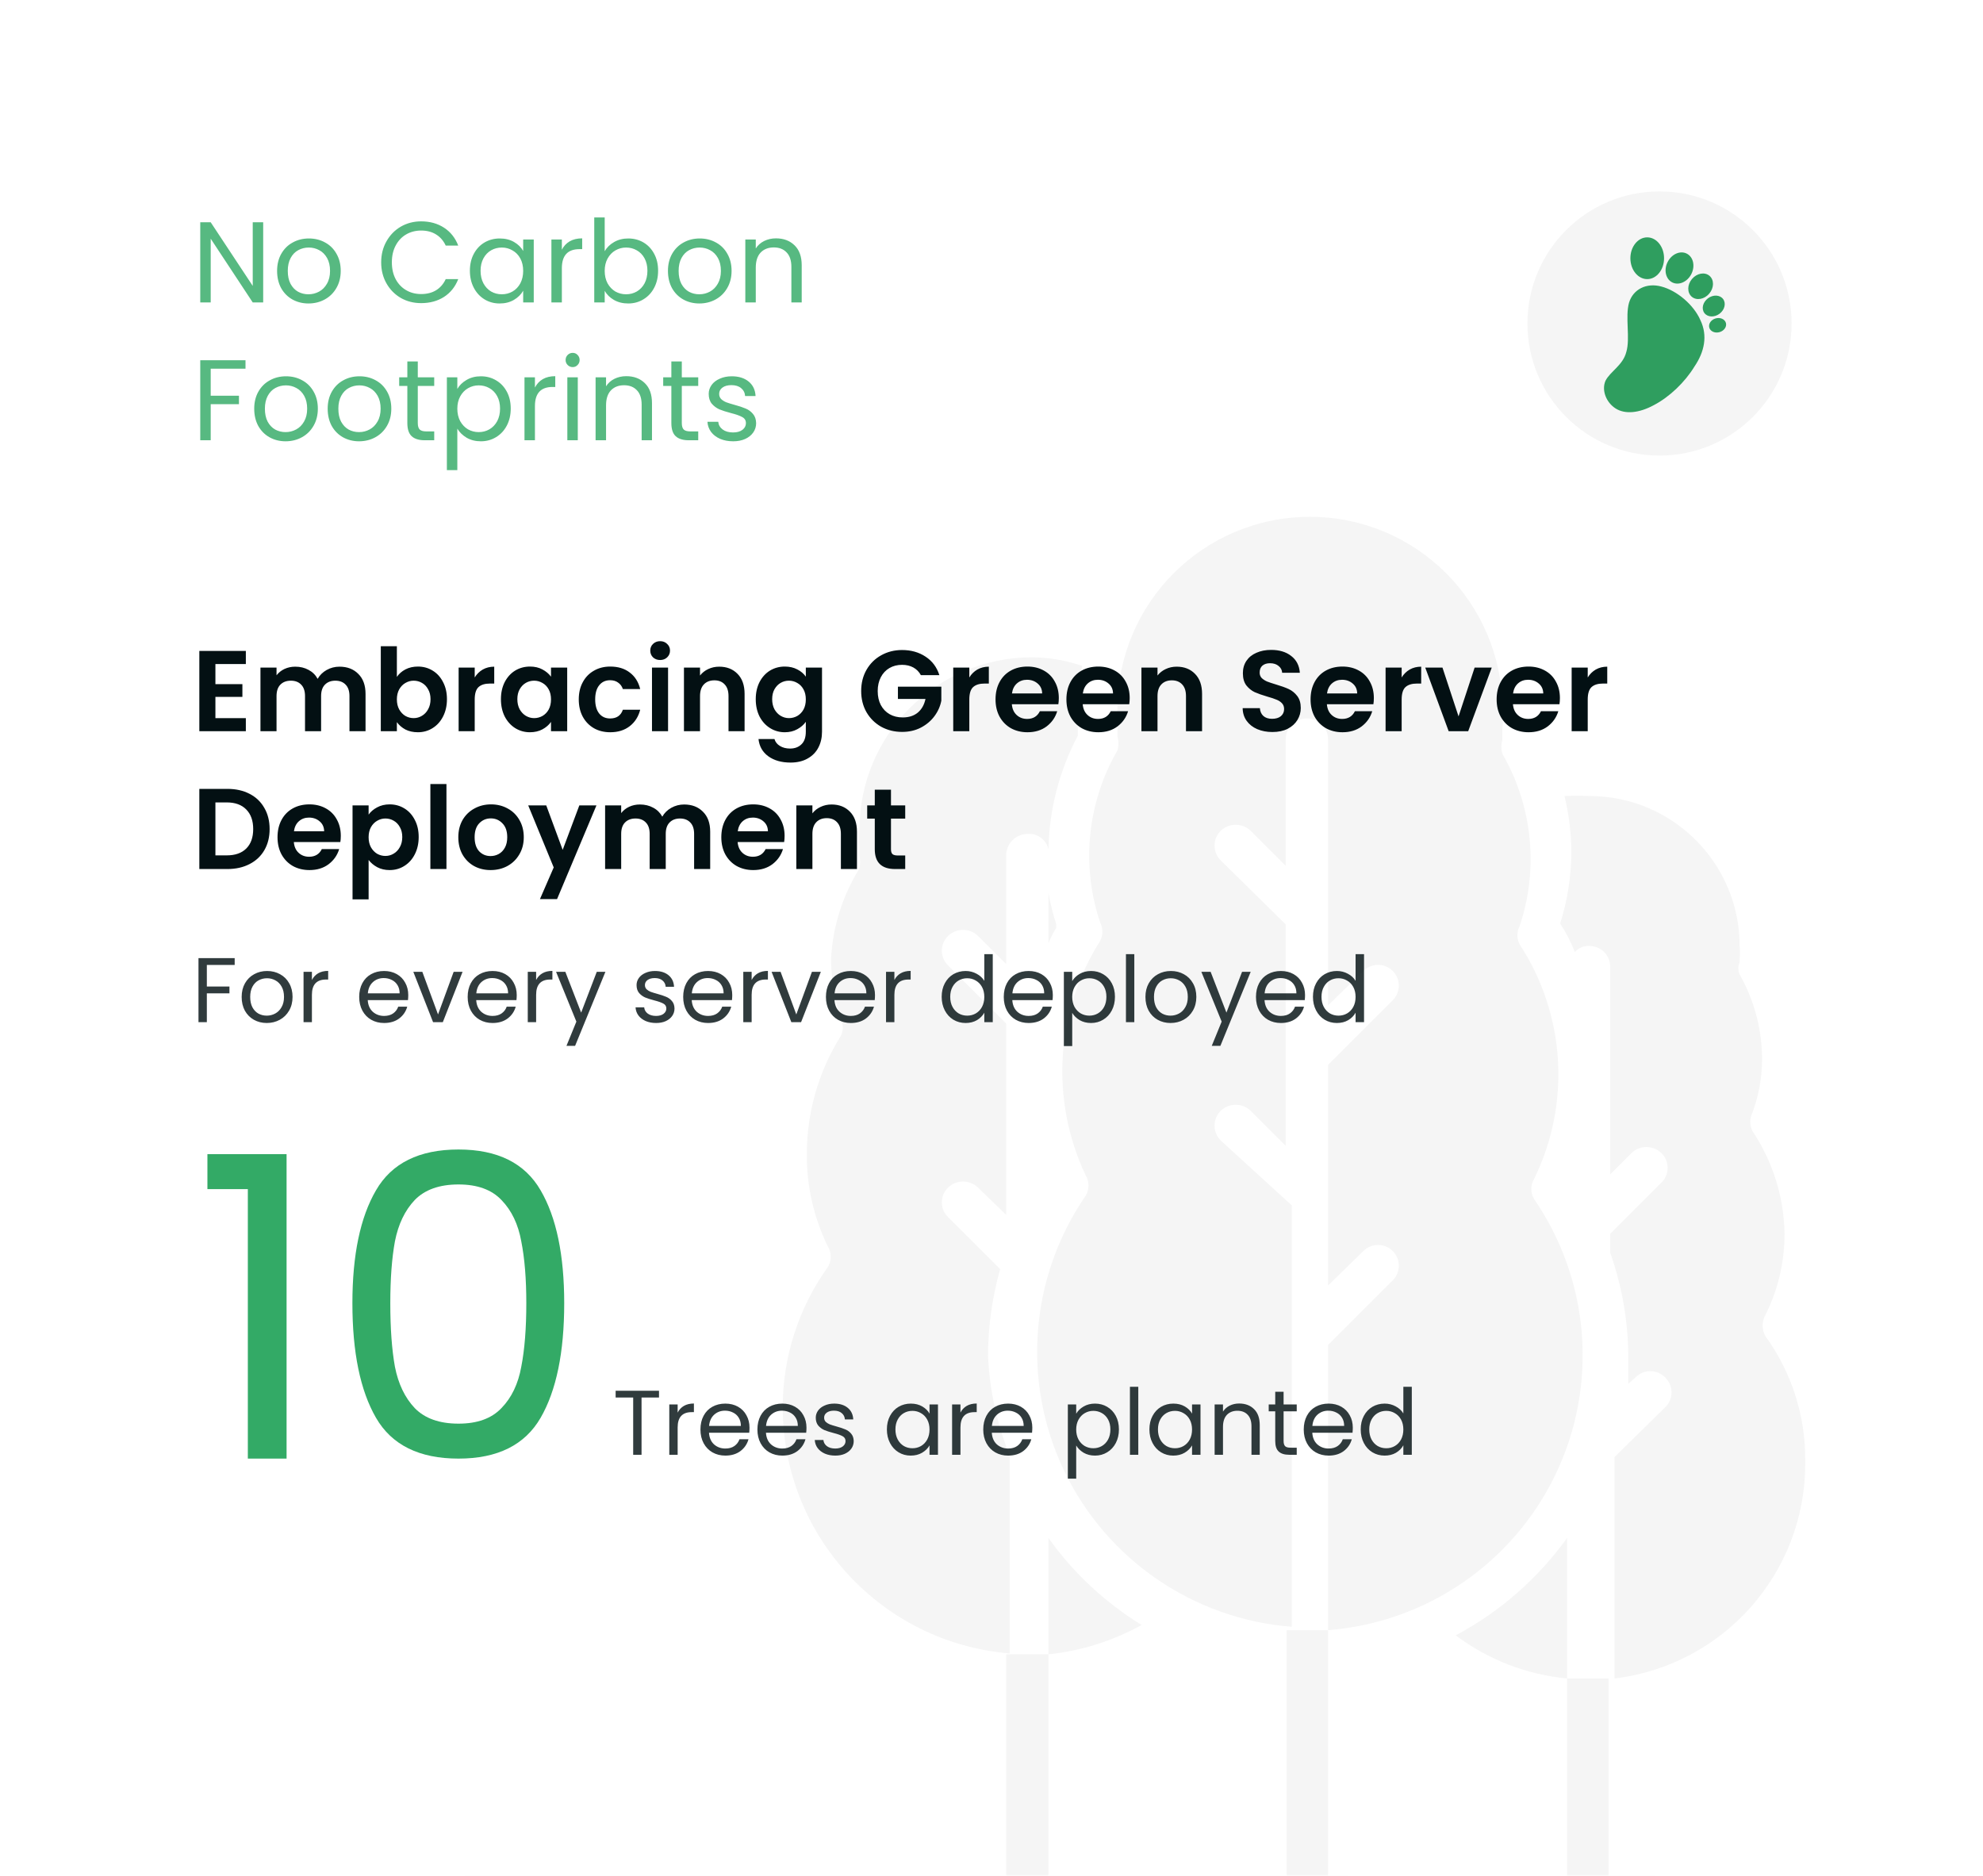 <svg width="518" height="490" viewBox="0 0 518 490" fill="none" xmlns="http://www.w3.org/2000/svg">
<rect width="518" height="490" fill="white"/>
<circle cx="433.5" cy="84.5" r="34.5" fill="#031013" fill-opacity="0.04"/>
<path fill-rule="evenodd" clip-rule="evenodd" d="M433.982 74.843C430.112 73.788 426.593 75.547 425.537 79.066C424.482 82.76 425.889 88.391 424.834 91.909C423.954 95.428 420.611 97.011 419.38 99.475C418.324 101.938 419.555 105.105 422.019 106.688C424.482 108.272 428.176 107.92 432.047 105.808C436.094 103.697 440.14 99.826 442.603 95.78C445.242 91.909 446.122 87.687 444.187 83.64C442.427 79.594 438.029 75.899 433.982 74.843Z" fill="#2F9E5F"/>
<path d="M430.287 72.908C432.716 72.908 434.686 70.466 434.686 67.454C434.686 64.442 432.716 62 430.287 62C427.858 62 425.889 64.442 425.889 67.454C425.889 70.466 427.858 72.908 430.287 72.908Z" fill="#2F9E5F"/>
<path d="M436.825 73.767C435.111 72.904 434.569 70.52 435.615 68.443C436.661 66.366 438.898 65.382 440.612 66.244C442.326 67.107 442.867 69.49 441.821 71.568C440.776 73.645 438.539 74.629 436.825 73.767Z" fill="#2F9E5F"/>
<path d="M441.934 77.519C440.685 76.468 440.705 74.389 441.978 72.875C443.252 71.362 445.296 70.986 446.545 72.037C447.794 73.088 447.774 75.167 446.501 76.68C445.227 78.194 443.183 78.569 441.934 77.519Z" fill="#2F9E5F"/>
<path d="M445.22 81.764C444.387 80.65 444.807 78.929 446.157 77.92C447.507 76.912 449.276 76.996 450.108 78.11C450.94 79.224 450.521 80.945 449.171 81.954C447.821 82.962 446.052 82.877 445.22 81.764Z" fill="#2F9E5F"/>
<path d="M446.499 85.582C446.218 84.592 446.962 83.514 448.161 83.174C449.361 82.834 450.56 83.36 450.841 84.349C451.122 85.339 450.377 86.416 449.178 86.757C447.979 87.097 446.779 86.571 446.499 85.582Z" fill="#2F9E5F"/>
<mask id="mask0_3685_123" style="mask-type:alpha" maskUnits="userSpaceOnUse" x="0" y="0" width="518" height="490">
<rect width="518" height="490" rx="30" fill="white"/>
</mask>
<g mask="url(#mask0_3685_123)">
<path d="M298.223 424.461C290.7 428.618 282.417 431.235 273.88 432.122V401.734C280.388 410.871 288.672 418.595 298.223 424.461ZM380.276 427.162C388.729 433.535 398.787 437.439 409.353 438.431V401.734C401.724 412.327 391.793 421.022 380.276 427.162ZM258.094 354.022C258.115 346.403 259.193 338.828 261.264 331.505L247.74 318C246.641 316.987 246.028 315.552 246.028 314.053C246.028 312.576 246.641 311.141 247.74 310.128C249.895 308.124 253.234 308.124 255.39 310.128L262.828 317.324V267.354L247.719 252.265H247.74C246.641 251.252 246.028 249.817 246.028 248.34C246.028 246.842 246.641 245.407 247.74 244.394C249.895 242.389 253.234 242.389 255.39 244.394L262.828 251.822V223.46C262.828 220.443 265.216 217.953 268.238 217.826C270.879 217.551 273.309 219.282 273.88 221.877C274.07 211.516 276.69 201.345 281.551 192.165V185.412C281.572 181.572 281.952 177.731 282.671 173.933C278.465 172.498 274.049 171.738 269.59 171.696C244.697 171.696 224.517 191.849 224.517 216.707C224.411 218.121 224.411 219.556 224.517 220.991V223.46C224.728 224.578 224.728 225.718 224.517 226.836C220.079 233.948 217.522 242.093 217.079 250.471C217.142 255.81 217.987 261.128 219.551 266.235C220.354 267.628 220.354 269.337 219.551 270.73C213.825 279.909 210.782 290.524 210.761 301.349C210.676 309.685 212.536 317.915 216.17 325.427C217.29 327.136 217.29 329.352 216.17 331.062C208.541 341.761 204.442 354.591 204.463 367.738C204.569 401.249 230.307 429.102 263.737 431.889V380.125C260.377 371.811 258.454 362.969 258.094 354.022ZM275.908 241.461C275.084 238.802 274.408 236.101 273.88 233.358V246.421C274.408 245.007 275.105 243.656 275.908 242.369V241.461ZM471.564 381.476C471.648 369.849 468.014 358.475 461.188 349.063C460.174 347.311 460.174 345.18 461.188 343.428C464.506 336.802 466.196 329.48 466.154 322.052C465.964 312.577 463.069 303.376 457.807 295.484C457.004 293.943 457.004 292.086 457.807 290.546C459.392 286.22 460.237 281.641 460.279 277.04C460.343 269.148 458.314 261.382 454.426 254.524C453.982 253.532 453.982 252.371 454.426 251.379V250.472C454.532 249.354 454.532 248.214 454.426 247.096C454.426 225.466 436.866 207.929 415.206 207.929C413.03 207.824 410.853 207.824 408.677 207.929C409.839 212.72 410.452 217.637 410.473 222.553C410.452 228.905 409.459 235.193 407.536 241.25C409.078 243.571 410.367 246.061 411.382 248.678C412.333 247.581 413.748 247.011 415.206 247.095C416.643 247.095 418.017 247.665 419.031 248.678C420.046 249.691 420.616 251.062 420.616 252.497V306.752L426.258 301.117C428.414 299.113 431.752 299.113 433.908 301.117C435.007 302.13 435.62 303.565 435.62 305.064C435.62 306.541 435.007 307.976 433.908 308.989L420.617 322.262V327.221C423.66 335.831 425.266 344.884 425.35 354.021V361.449L427.146 359.866C428.182 358.769 429.597 358.157 431.098 358.157C432.598 358.157 434.014 358.769 435.049 359.866C436.064 360.879 436.634 362.251 436.634 363.686C436.634 365.121 436.064 366.514 435.049 367.526L421.758 380.589V438.431H421.737C450.158 435.012 471.543 410.956 471.564 382.383L471.564 381.476ZM318.953 297.974C317.875 296.939 317.262 295.526 317.262 294.027C317.262 292.529 317.875 291.115 318.953 290.081C321.129 288.076 324.468 288.076 326.624 290.081L335.858 299.303L335.858 241.461L318.953 224.811C317.875 223.799 317.262 222.364 317.262 220.865C317.262 219.388 317.875 217.953 318.953 216.94C321.129 214.936 324.468 214.936 326.624 216.94L335.858 226.162V193.073C335.858 191.596 336.471 190.182 337.527 189.169C338.584 188.156 340.021 187.608 341.5 187.671C342.937 187.671 344.31 188.241 345.325 189.254C346.339 190.267 346.909 191.638 346.909 193.073V262.627L356.144 253.616C358.257 251.506 361.701 251.506 363.815 253.616C365.928 255.726 365.928 259.166 363.815 261.276L346.909 278.158V335.789L356.144 326.778C358.257 324.668 361.701 324.668 363.815 326.778C365.928 328.889 365.928 332.328 363.815 334.439L346.909 351.321V425.834V425.813C372.584 423.808 395.258 408.276 406.372 385.064C417.487 361.851 415.353 334.481 400.772 313.273C399.758 311.606 399.758 309.538 400.772 307.871C410.387 288.204 408.929 264.949 396.947 246.653C396.187 245.155 396.187 243.403 396.947 241.926C401.998 226.965 400.35 210.568 392.446 196.894C392.108 195.712 392.108 194.488 392.446 193.306V190.373C392.658 188.664 392.658 186.912 392.446 185.203C392.446 157.474 369.941 135 342.175 135C314.408 135 291.903 157.474 291.903 185.203C291.692 186.912 291.692 188.664 291.903 190.373V192.399C292.241 193.581 292.241 194.826 291.903 196.007C284 209.66 282.352 226.057 287.402 241.019C288.163 242.496 288.163 244.268 287.402 245.746C275.716 264.147 274.279 287.254 283.577 306.964C284.591 308.631 284.591 310.72 283.577 312.366C268.997 333.595 266.862 360.965 277.977 384.178C289.092 407.391 311.766 422.922 337.44 424.927V314.856L318.953 297.974ZM561.266 489.985L420.172 489.964V438.431L409.353 438.431L409.353 489.985L346.91 489.964L346.909 425.813L336.09 425.812V489.964H273.88V432.122L262.828 432.122V489.964H121.501C118.881 490.512 117 492.813 117 495.492C117 498.151 118.881 500.473 121.501 501H561.499C564.119 500.472 566 498.151 566 495.492C566 492.812 564.119 490.512 561.499 489.964L561.266 489.985Z" fill="#031013" fill-opacity="0.04"/>
</g>
<path d="M54.18 310.6L54.18 301.47L74.86 301.47L74.86 381L64.74 381L64.74 310.6L54.18 310.6ZM92.054 340.41C92.054 327.797 94.108 317.97 98.214 310.93C102.321 303.817 109.508 300.26 119.774 300.26C129.968 300.26 137.118 303.817 141.224 310.93C145.331 317.97 147.384 327.797 147.384 340.41C147.384 353.243 145.331 363.217 141.224 370.33C137.118 377.443 129.968 381 119.774 381C109.508 381 102.321 377.443 98.214 370.33C94.108 363.217 92.054 353.243 92.054 340.41ZM137.484 340.41C137.484 334.03 137.044 328.64 136.164 324.24C135.358 319.767 133.634 316.173 130.994 313.46C128.428 310.747 124.688 309.39 119.774 309.39C114.788 309.39 110.974 310.747 108.334 313.46C105.768 316.173 104.044 319.767 103.164 324.24C102.358 328.64 101.954 334.03 101.954 340.41C101.954 347.01 102.358 352.547 103.164 357.02C104.044 361.493 105.768 365.087 108.334 367.8C110.974 370.513 114.788 371.87 119.774 371.87C124.688 371.87 128.428 370.513 130.994 367.8C133.634 365.087 135.358 361.493 136.164 357.02C137.044 352.547 137.484 347.01 137.484 340.41Z" fill="#33AA66"/>
<path d="M61.304 250.272L61.304 252.048L54.032 252.048L54.032 257.688L59.936 257.688L59.936 259.464L54.032 259.464L54.032 267L51.848 267L51.848 250.272L61.304 250.272ZM69.678 267.216C68.446 267.216 67.326 266.936 66.318 266.376C65.326 265.816 64.542 265.024 63.966 264C63.406 262.96 63.126 261.76 63.126 260.4C63.126 259.056 63.414 257.872 63.99 256.848C64.582 255.808 65.382 255.016 66.39 254.472C67.398 253.912 68.526 253.632 69.774 253.632C71.022 253.632 72.15 253.912 73.158 254.472C74.166 255.016 74.958 255.8 75.534 256.824C76.126 257.848 76.422 259.04 76.422 260.4C76.422 261.76 76.118 262.96 75.51 264C74.918 265.024 74.11 265.816 73.086 266.376C72.062 266.936 70.926 267.216 69.678 267.216ZM69.678 265.296C70.462 265.296 71.198 265.112 71.886 264.744C72.574 264.376 73.126 263.824 73.542 263.088C73.974 262.352 74.19 261.456 74.19 260.4C74.19 259.344 73.982 258.448 73.566 257.712C73.15 256.976 72.606 256.432 71.934 256.08C71.262 255.712 70.534 255.528 69.75 255.528C68.95 255.528 68.214 255.712 67.542 256.08C66.886 256.432 66.358 256.976 65.958 257.712C65.558 258.448 65.358 259.344 65.358 260.4C65.358 261.472 65.55 262.376 65.934 263.112C66.334 263.848 66.862 264.4 67.518 264.768C68.174 265.12 68.894 265.296 69.678 265.296ZM81.477 255.984C81.861 255.232 82.405 254.648 83.109 254.232C83.829 253.816 84.701 253.608 85.725 253.608L85.725 255.864L85.149 255.864C82.701 255.864 81.477 257.192 81.477 259.848L81.477 267L79.293 267L79.293 253.848L81.477 253.848L81.477 255.984ZM106.645 259.92C106.645 260.336 106.621 260.776 106.573 261.24L96.061 261.24C96.141 262.536 96.581 263.552 97.381 264.288C98.197 265.008 99.181 265.368 100.333 265.368C101.277 265.368 102.061 265.152 102.685 264.72C103.325 264.272 103.773 263.68 104.029 262.944L106.381 262.944C106.029 264.208 105.325 265.24 104.269 266.04C103.213 266.824 101.901 267.216 100.333 267.216C99.085 267.216 97.965 266.936 96.973 266.376C95.997 265.816 95.229 265.024 94.669 264C94.109 262.96 93.829 261.76 93.829 260.4C93.829 259.04 94.101 257.848 94.645 256.824C95.189 255.8 95.949 255.016 96.925 254.472C97.917 253.912 99.053 253.632 100.333 253.632C101.581 253.632 102.685 253.904 103.645 254.448C104.605 254.992 105.341 255.744 105.853 256.704C106.381 257.648 106.645 258.72 106.645 259.92ZM104.389 259.464C104.389 258.632 104.205 257.92 103.837 257.328C103.469 256.72 102.965 256.264 102.325 255.96C101.701 255.64 101.005 255.48 100.237 255.48C99.133 255.48 98.189 255.832 97.405 256.536C96.637 257.24 96.197 258.216 96.085 259.464L104.389 259.464ZM114.424 264.984L118.504 253.848L120.832 253.848L115.672 267L113.128 267L107.968 253.848L110.32 253.848L114.424 264.984ZM134.981 259.92C134.981 260.336 134.957 260.776 134.909 261.24L124.397 261.24C124.477 262.536 124.917 263.552 125.717 264.288C126.533 265.008 127.517 265.368 128.669 265.368C129.613 265.368 130.397 265.152 131.021 264.72C131.661 264.272 132.109 263.68 132.365 262.944L134.717 262.944C134.365 264.208 133.661 265.24 132.605 266.04C131.549 266.824 130.237 267.216 128.669 267.216C127.421 267.216 126.301 266.936 125.309 266.376C124.333 265.816 123.565 265.024 123.005 264C122.445 262.96 122.165 261.76 122.165 260.4C122.165 259.04 122.437 257.848 122.981 256.824C123.525 255.8 124.285 255.016 125.261 254.472C126.253 253.912 127.389 253.632 128.669 253.632C129.917 253.632 131.021 253.904 131.981 254.448C132.941 254.992 133.677 255.744 134.189 256.704C134.717 257.648 134.981 258.72 134.981 259.92ZM132.725 259.464C132.725 258.632 132.541 257.92 132.173 257.328C131.805 256.72 131.301 256.264 130.661 255.96C130.037 255.64 129.341 255.48 128.573 255.48C127.469 255.48 126.525 255.832 125.741 256.536C124.973 257.24 124.533 258.216 124.421 259.464L132.725 259.464ZM140.048 255.984C140.432 255.232 140.976 254.648 141.68 254.232C142.4 253.816 143.272 253.608 144.296 253.608L144.296 255.864L143.72 255.864C141.272 255.864 140.048 257.192 140.048 259.848L140.048 267L137.864 267L137.864 253.848L140.048 253.848L140.048 255.984ZM158.145 253.848L150.225 273.192L147.969 273.192L150.561 266.856L145.257 253.848L147.681 253.848L151.809 264.504L155.889 253.848L158.145 253.848ZM171.395 267.216C170.387 267.216 169.483 267.048 168.683 266.712C167.883 266.36 167.251 265.88 166.787 265.272C166.323 264.648 166.067 263.936 166.019 263.136L168.275 263.136C168.339 263.792 168.643 264.328 169.187 264.744C169.747 265.16 170.475 265.368 171.371 265.368C172.203 265.368 172.859 265.184 173.339 264.816C173.819 264.448 174.059 263.984 174.059 263.424C174.059 262.848 173.803 262.424 173.291 262.152C172.779 261.864 171.987 261.584 170.915 261.312C169.939 261.056 169.139 260.8 168.515 260.544C167.907 260.272 167.379 259.88 166.931 259.368C166.499 258.84 166.283 258.152 166.283 257.304C166.283 256.632 166.483 256.016 166.883 255.456C167.283 254.896 167.851 254.456 168.587 254.136C169.323 253.8 170.163 253.632 171.107 253.632C172.563 253.632 173.739 254 174.635 254.736C175.531 255.472 176.011 256.48 176.075 257.76L173.891 257.76C173.843 257.072 173.563 256.52 173.051 256.104C172.555 255.688 171.883 255.48 171.035 255.48C170.251 255.48 169.627 255.648 169.163 255.984C168.699 256.32 168.467 256.76 168.467 257.304C168.467 257.736 168.603 258.096 168.875 258.384C169.163 258.656 169.515 258.88 169.931 259.056C170.363 259.216 170.955 259.4 171.707 259.608C172.651 259.864 173.419 260.12 174.011 260.376C174.603 260.616 175.107 260.984 175.523 261.48C175.955 261.976 176.179 262.624 176.195 263.424C176.195 264.144 175.995 264.792 175.595 265.368C175.195 265.944 174.627 266.4 173.891 266.736C173.171 267.056 172.339 267.216 171.395 267.216ZM191.278 259.92C191.278 260.336 191.254 260.776 191.206 261.24L180.694 261.24C180.774 262.536 181.214 263.552 182.014 264.288C182.83 265.008 183.814 265.368 184.966 265.368C185.91 265.368 186.694 265.152 187.318 264.72C187.958 264.272 188.406 263.68 188.662 262.944L191.014 262.944C190.662 264.208 189.958 265.24 188.902 266.04C187.846 266.824 186.534 267.216 184.966 267.216C183.718 267.216 182.598 266.936 181.606 266.376C180.63 265.816 179.862 265.024 179.302 264C178.742 262.96 178.462 261.76 178.462 260.4C178.462 259.04 178.734 257.848 179.278 256.824C179.822 255.8 180.582 255.016 181.558 254.472C182.55 253.912 183.686 253.632 184.966 253.632C186.214 253.632 187.318 253.904 188.278 254.448C189.238 254.992 189.974 255.744 190.486 256.704C191.014 257.648 191.278 258.72 191.278 259.92ZM189.022 259.464C189.022 258.632 188.838 257.92 188.47 257.328C188.102 256.72 187.598 256.264 186.958 255.96C186.334 255.64 185.638 255.48 184.87 255.48C183.766 255.48 182.822 255.832 182.038 256.536C181.27 257.24 180.83 258.216 180.718 259.464L189.022 259.464ZM196.345 255.984C196.729 255.232 197.273 254.648 197.977 254.232C198.697 253.816 199.569 253.608 200.593 253.608L200.593 255.864L200.017 255.864C197.569 255.864 196.345 257.192 196.345 259.848L196.345 267L194.161 267L194.161 253.848L196.345 253.848L196.345 255.984ZM208.01 264.984L212.09 253.848L214.418 253.848L209.258 267L206.714 267L201.554 253.848L203.906 253.848L208.01 264.984ZM228.567 259.92C228.567 260.336 228.543 260.776 228.495 261.24L217.983 261.24C218.063 262.536 218.503 263.552 219.303 264.288C220.119 265.008 221.103 265.368 222.255 265.368C223.199 265.368 223.983 265.152 224.607 264.72C225.247 264.272 225.695 263.68 225.951 262.944L228.303 262.944C227.951 264.208 227.247 265.24 226.191 266.04C225.135 266.824 223.823 267.216 222.255 267.216C221.007 267.216 219.887 266.936 218.895 266.376C217.919 265.816 217.151 265.024 216.591 264C216.031 262.96 215.751 261.76 215.751 260.4C215.751 259.04 216.023 257.848 216.567 256.824C217.111 255.8 217.871 255.016 218.847 254.472C219.839 253.912 220.975 253.632 222.255 253.632C223.503 253.632 224.607 253.904 225.567 254.448C226.527 254.992 227.263 255.744 227.775 256.704C228.303 257.648 228.567 258.72 228.567 259.92ZM226.311 259.464C226.311 258.632 226.127 257.92 225.759 257.328C225.391 256.72 224.887 256.264 224.247 255.96C223.623 255.64 222.927 255.48 222.159 255.48C221.055 255.48 220.111 255.832 219.327 256.536C218.559 257.24 218.119 258.216 218.007 259.464L226.311 259.464ZM233.634 255.984C234.018 255.232 234.562 254.648 235.266 254.232C235.986 253.816 236.858 253.608 237.882 253.608L237.882 255.864L237.306 255.864C234.858 255.864 233.634 257.192 233.634 259.848L233.634 267L231.45 267L231.45 253.848L233.634 253.848L233.634 255.984ZM245.985 260.376C245.985 259.032 246.257 257.856 246.801 256.848C247.345 255.824 248.089 255.032 249.033 254.472C249.993 253.912 251.065 253.632 252.249 253.632C253.273 253.632 254.225 253.872 255.105 254.352C255.985 254.816 256.657 255.432 257.121 256.2L257.121 249.24L259.329 249.24L259.329 267L257.121 267L257.121 264.528C256.689 265.312 256.049 265.96 255.201 266.472C254.353 266.968 253.361 267.216 252.225 267.216C251.057 267.216 249.993 266.928 249.033 266.352C248.089 265.776 247.345 264.968 246.801 263.928C246.257 262.888 245.985 261.704 245.985 260.376ZM257.121 260.4C257.121 259.408 256.921 258.544 256.521 257.808C256.121 257.072 255.577 256.512 254.889 256.128C254.217 255.728 253.473 255.528 252.657 255.528C251.841 255.528 251.097 255.72 250.425 256.104C249.753 256.488 249.217 257.048 248.817 257.784C248.417 258.52 248.217 259.384 248.217 260.376C248.217 261.384 248.417 262.264 248.817 263.016C249.217 263.752 249.753 264.32 250.425 264.72C251.097 265.104 251.841 265.296 252.657 265.296C253.473 265.296 254.217 265.104 254.889 264.72C255.577 264.32 256.121 263.752 256.521 263.016C256.921 262.264 257.121 261.392 257.121 260.4ZM275.02 259.92C275.02 260.336 274.996 260.776 274.948 261.24L264.436 261.24C264.516 262.536 264.956 263.552 265.756 264.288C266.572 265.008 267.556 265.368 268.708 265.368C269.652 265.368 270.436 265.152 271.06 264.72C271.7 264.272 272.148 263.68 272.404 262.944L274.756 262.944C274.404 264.208 273.7 265.24 272.644 266.04C271.588 266.824 270.276 267.216 268.708 267.216C267.46 267.216 266.34 266.936 265.348 266.376C264.372 265.816 263.604 265.024 263.044 264C262.484 262.96 262.204 261.76 262.204 260.4C262.204 259.04 262.476 257.848 263.02 256.824C263.564 255.8 264.324 255.016 265.3 254.472C266.292 253.912 267.428 253.632 268.708 253.632C269.956 253.632 271.06 253.904 272.02 254.448C272.98 254.992 273.716 255.744 274.228 256.704C274.756 257.648 275.02 258.72 275.02 259.92ZM272.764 259.464C272.764 258.632 272.58 257.92 272.212 257.328C271.844 256.72 271.34 256.264 270.7 255.96C270.076 255.64 269.38 255.48 268.612 255.48C267.508 255.48 266.564 255.832 265.78 256.536C265.012 257.24 264.572 258.216 264.46 259.464L272.764 259.464ZM280.087 256.272C280.519 255.52 281.159 254.896 282.007 254.4C282.871 253.888 283.871 253.632 285.007 253.632C286.175 253.632 287.231 253.912 288.175 254.472C289.135 255.032 289.887 255.824 290.431 256.848C290.975 257.856 291.247 259.032 291.247 260.376C291.247 261.704 290.975 262.888 290.431 263.928C289.887 264.968 289.135 265.776 288.175 266.352C287.231 266.928 286.175 267.216 285.007 267.216C283.887 267.216 282.895 266.968 282.031 266.472C281.183 265.96 280.535 265.328 280.087 264.576L280.087 273.24L277.903 273.24L277.903 253.848L280.087 253.848L280.087 256.272ZM289.015 260.376C289.015 259.384 288.815 258.52 288.415 257.784C288.015 257.048 287.471 256.488 286.783 256.104C286.111 255.72 285.367 255.528 284.551 255.528C283.751 255.528 283.007 255.728 282.319 256.128C281.647 256.512 281.103 257.08 280.687 257.832C280.287 258.568 280.087 259.424 280.087 260.4C280.087 261.392 280.287 262.264 280.687 263.016C281.103 263.752 281.647 264.32 282.319 264.72C283.007 265.104 283.751 265.296 284.551 265.296C285.367 265.296 286.111 265.104 286.783 264.72C287.471 264.32 288.015 263.752 288.415 263.016C288.815 262.264 289.015 261.384 289.015 260.376ZM296.305 249.24L296.305 267L294.121 267L294.121 249.24L296.305 249.24ZM305.764 267.216C304.532 267.216 303.412 266.936 302.404 266.376C301.412 265.816 300.628 265.024 300.052 264C299.492 262.96 299.212 261.76 299.212 260.4C299.212 259.056 299.5 257.872 300.076 256.848C300.668 255.808 301.468 255.016 302.476 254.472C303.484 253.912 304.612 253.632 305.86 253.632C307.108 253.632 308.236 253.912 309.244 254.472C310.252 255.016 311.044 255.8 311.62 256.824C312.212 257.848 312.508 259.04 312.508 260.4C312.508 261.76 312.204 262.96 311.596 264C311.004 265.024 310.196 265.816 309.172 266.376C308.148 266.936 307.012 267.216 305.764 267.216ZM305.764 265.296C306.548 265.296 307.284 265.112 307.972 264.744C308.66 264.376 309.212 263.824 309.628 263.088C310.06 262.352 310.276 261.456 310.276 260.4C310.276 259.344 310.068 258.448 309.652 257.712C309.236 256.976 308.692 256.432 308.02 256.08C307.348 255.712 306.62 255.528 305.836 255.528C305.036 255.528 304.3 255.712 303.628 256.08C302.972 256.432 302.444 256.976 302.044 257.712C301.644 258.448 301.444 259.344 301.444 260.4C301.444 261.472 301.636 262.376 302.02 263.112C302.42 263.848 302.948 264.4 303.604 264.768C304.26 265.12 304.98 265.296 305.764 265.296ZM326.707 253.848L318.787 273.192L316.531 273.192L319.123 266.856L313.819 253.848L316.243 253.848L320.371 264.504L324.451 253.848L326.707 253.848ZM340.903 259.92C340.903 260.336 340.879 260.776 340.831 261.24L330.319 261.24C330.399 262.536 330.839 263.552 331.639 264.288C332.455 265.008 333.439 265.368 334.591 265.368C335.535 265.368 336.319 265.152 336.943 264.72C337.583 264.272 338.031 263.68 338.287 262.944L340.639 262.944C340.287 264.208 339.583 265.24 338.527 266.04C337.471 266.824 336.159 267.216 334.591 267.216C333.343 267.216 332.223 266.936 331.231 266.376C330.255 265.816 329.487 265.024 328.927 264C328.367 262.96 328.087 261.76 328.087 260.4C328.087 259.04 328.359 257.848 328.903 256.824C329.447 255.8 330.207 255.016 331.183 254.472C332.175 253.912 333.311 253.632 334.591 253.632C335.839 253.632 336.943 253.904 337.903 254.448C338.863 254.992 339.599 255.744 340.111 256.704C340.639 257.648 340.903 258.72 340.903 259.92ZM338.647 259.464C338.647 258.632 338.463 257.92 338.095 257.328C337.727 256.72 337.223 256.264 336.583 255.96C335.959 255.64 335.263 255.48 334.495 255.48C333.391 255.48 332.447 255.832 331.663 256.536C330.895 257.24 330.455 258.216 330.343 259.464L338.647 259.464ZM342.97 260.376C342.97 259.032 343.242 257.856 343.786 256.848C344.33 255.824 345.074 255.032 346.018 254.472C346.978 253.912 348.05 253.632 349.234 253.632C350.258 253.632 351.21 253.872 352.09 254.352C352.97 254.816 353.642 255.432 354.106 256.2L354.106 249.24L356.314 249.24L356.314 267L354.106 267L354.106 264.528C353.674 265.312 353.034 265.96 352.186 266.472C351.338 266.968 350.346 267.216 349.21 267.216C348.042 267.216 346.978 266.928 346.018 266.352C345.074 265.776 344.33 264.968 343.786 263.928C343.242 262.888 342.97 261.704 342.97 260.376ZM354.106 260.4C354.106 259.408 353.906 258.544 353.506 257.808C353.106 257.072 352.562 256.512 351.874 256.128C351.202 255.728 350.458 255.528 349.642 255.528C348.826 255.528 348.082 255.72 347.41 256.104C346.738 256.488 346.202 257.048 345.802 257.784C345.402 258.52 345.202 259.384 345.202 260.376C345.202 261.384 345.402 262.264 345.802 263.016C346.202 263.752 346.738 264.32 347.41 264.72C348.082 265.104 348.826 265.296 349.642 265.296C350.458 265.296 351.202 265.104 351.874 264.72C352.562 264.32 353.106 263.752 353.506 263.016C353.906 262.264 354.106 261.392 354.106 260.4Z" fill="#031013" fill-opacity="0.82"/>
<path d="M172.144 363.272L172.144 365.048L167.584 365.048L167.584 380L165.4 380L165.4 365.048L160.816 365.048L160.816 363.272L172.144 363.272ZM177.016 368.984C177.4 368.232 177.944 367.648 178.648 367.232C179.368 366.816 180.24 366.608 181.264 366.608L181.264 368.864L180.688 368.864C178.24 368.864 177.016 370.192 177.016 372.848L177.016 380L174.832 380L174.832 366.848L177.016 366.848L177.016 368.984ZM195.786 372.92C195.786 373.336 195.762 373.776 195.714 374.24L185.202 374.24C185.282 375.536 185.722 376.552 186.522 377.288C187.338 378.008 188.322 378.368 189.474 378.368C190.418 378.368 191.202 378.152 191.826 377.72C192.466 377.272 192.914 376.68 193.17 375.944L195.522 375.944C195.17 377.208 194.466 378.24 193.41 379.04C192.354 379.824 191.042 380.216 189.474 380.216C188.226 380.216 187.106 379.936 186.114 379.376C185.138 378.816 184.37 378.024 183.81 377C183.25 375.96 182.97 374.76 182.97 373.4C182.97 372.04 183.242 370.848 183.786 369.824C184.33 368.8 185.09 368.016 186.066 367.472C187.058 366.912 188.194 366.632 189.474 366.632C190.722 366.632 191.826 366.904 192.786 367.448C193.746 367.992 194.482 368.744 194.994 369.704C195.522 370.648 195.786 371.72 195.786 372.92ZM193.53 372.464C193.53 371.632 193.346 370.92 192.978 370.328C192.61 369.72 192.106 369.264 191.466 368.96C190.842 368.64 190.146 368.48 189.378 368.48C188.274 368.48 187.33 368.832 186.546 369.536C185.778 370.24 185.338 371.216 185.226 372.464L193.53 372.464ZM210.668 372.92C210.668 373.336 210.644 373.776 210.596 374.24L200.084 374.24C200.164 375.536 200.604 376.552 201.404 377.288C202.22 378.008 203.204 378.368 204.356 378.368C205.3 378.368 206.084 378.152 206.708 377.72C207.348 377.272 207.796 376.68 208.052 375.944L210.404 375.944C210.052 377.208 209.348 378.24 208.292 379.04C207.236 379.824 205.924 380.216 204.356 380.216C203.108 380.216 201.988 379.936 200.996 379.376C200.02 378.816 199.252 378.024 198.692 377C198.132 375.96 197.852 374.76 197.852 373.4C197.852 372.04 198.124 370.848 198.668 369.824C199.212 368.8 199.972 368.016 200.948 367.472C201.94 366.912 203.076 366.632 204.356 366.632C205.604 366.632 206.708 366.904 207.668 367.448C208.628 367.992 209.364 368.744 209.876 369.704C210.404 370.648 210.668 371.72 210.668 372.92ZM208.412 372.464C208.412 371.632 208.228 370.92 207.86 370.328C207.492 369.72 206.988 369.264 206.348 368.96C205.724 368.64 205.028 368.48 204.26 368.48C203.156 368.48 202.212 368.832 201.428 369.536C200.66 370.24 200.22 371.216 200.108 372.464L208.412 372.464ZM218.207 380.216C217.199 380.216 216.295 380.048 215.495 379.712C214.695 379.36 214.063 378.88 213.599 378.272C213.135 377.648 212.879 376.936 212.831 376.136L215.087 376.136C215.151 376.792 215.455 377.328 215.999 377.744C216.559 378.16 217.287 378.368 218.183 378.368C219.015 378.368 219.671 378.184 220.151 377.816C220.631 377.448 220.871 376.984 220.871 376.424C220.871 375.848 220.615 375.424 220.103 375.152C219.591 374.864 218.799 374.584 217.727 374.312C216.751 374.056 215.951 373.8 215.327 373.544C214.719 373.272 214.191 372.88 213.743 372.368C213.311 371.84 213.095 371.152 213.095 370.304C213.095 369.632 213.295 369.016 213.695 368.456C214.095 367.896 214.663 367.456 215.399 367.136C216.135 366.8 216.975 366.632 217.919 366.632C219.375 366.632 220.551 367 221.447 367.736C222.343 368.472 222.823 369.48 222.887 370.76L220.703 370.76C220.655 370.072 220.375 369.52 219.863 369.104C219.367 368.688 218.695 368.48 217.847 368.48C217.063 368.48 216.439 368.648 215.975 368.984C215.511 369.32 215.279 369.76 215.279 370.304C215.279 370.736 215.415 371.096 215.687 371.384C215.975 371.656 216.327 371.88 216.743 372.056C217.175 372.216 217.767 372.4 218.519 372.608C219.463 372.864 220.231 373.12 220.823 373.376C221.415 373.616 221.919 373.984 222.335 374.48C222.767 374.976 222.991 375.624 223.007 376.424C223.007 377.144 222.807 377.792 222.407 378.368C222.007 378.944 221.439 379.4 220.703 379.736C219.983 380.056 219.151 380.216 218.207 380.216ZM231.673 373.376C231.673 372.032 231.945 370.856 232.489 369.848C233.033 368.824 233.777 368.032 234.721 367.472C235.681 366.912 236.745 366.632 237.913 366.632C239.065 366.632 240.065 366.88 240.913 367.376C241.761 367.872 242.393 368.496 242.809 369.248L242.809 366.848L245.017 366.848L245.017 380L242.809 380L242.809 377.552C242.377 378.32 241.729 378.96 240.865 379.472C240.017 379.968 239.025 380.216 237.889 380.216C236.721 380.216 235.665 379.928 234.721 379.352C233.777 378.776 233.033 377.968 232.489 376.928C231.945 375.888 231.673 374.704 231.673 373.376ZM242.809 373.4C242.809 372.408 242.609 371.544 242.209 370.808C241.809 370.072 241.265 369.512 240.577 369.128C239.905 368.728 239.161 368.528 238.345 368.528C237.529 368.528 236.785 368.72 236.113 369.104C235.441 369.488 234.905 370.048 234.505 370.784C234.105 371.52 233.905 372.384 233.905 373.376C233.905 374.384 234.105 375.264 234.505 376.016C234.905 376.752 235.441 377.32 236.113 377.72C236.785 378.104 237.529 378.296 238.345 378.296C239.161 378.296 239.905 378.104 240.577 377.72C241.265 377.32 241.809 376.752 242.209 376.016C242.609 375.264 242.809 374.392 242.809 373.4ZM250.891 368.984C251.275 368.232 251.819 367.648 252.523 367.232C253.243 366.816 254.115 366.608 255.139 366.608L255.139 368.864L254.563 368.864C252.115 368.864 250.891 370.192 250.891 372.848L250.891 380L248.707 380L248.707 366.848L250.891 366.848L250.891 368.984ZM269.661 372.92C269.661 373.336 269.637 373.776 269.589 374.24L259.077 374.24C259.157 375.536 259.597 376.552 260.397 377.288C261.213 378.008 262.197 378.368 263.349 378.368C264.293 378.368 265.077 378.152 265.701 377.72C266.341 377.272 266.789 376.68 267.045 375.944L269.397 375.944C269.045 377.208 268.341 378.24 267.285 379.04C266.229 379.824 264.917 380.216 263.349 380.216C262.101 380.216 260.981 379.936 259.989 379.376C259.013 378.816 258.245 378.024 257.685 377C257.125 375.96 256.845 374.76 256.845 373.4C256.845 372.04 257.117 370.848 257.661 369.824C258.205 368.8 258.965 368.016 259.941 367.472C260.933 366.912 262.069 366.632 263.349 366.632C264.597 366.632 265.701 366.904 266.661 367.448C267.621 367.992 268.357 368.744 268.869 369.704C269.397 370.648 269.661 371.72 269.661 372.92ZM267.405 372.464C267.405 371.632 267.221 370.92 266.853 370.328C266.485 369.72 265.981 369.264 265.341 368.96C264.717 368.64 264.021 368.48 263.253 368.48C262.149 368.48 261.205 368.832 260.421 369.536C259.653 370.24 259.213 371.216 259.101 372.464L267.405 372.464ZM281.126 369.272C281.558 368.52 282.198 367.896 283.046 367.4C283.91 366.888 284.91 366.632 286.046 366.632C287.214 366.632 288.27 366.912 289.214 367.472C290.174 368.032 290.926 368.824 291.47 369.848C292.014 370.856 292.286 372.032 292.286 373.376C292.286 374.704 292.014 375.888 291.47 376.928C290.926 377.968 290.174 378.776 289.214 379.352C288.27 379.928 287.214 380.216 286.046 380.216C284.926 380.216 283.934 379.968 283.07 379.472C282.222 378.96 281.574 378.328 281.126 377.576L281.126 386.24L278.942 386.24L278.942 366.848L281.126 366.848L281.126 369.272ZM290.054 373.376C290.054 372.384 289.854 371.52 289.454 370.784C289.054 370.048 288.51 369.488 287.822 369.104C287.15 368.72 286.406 368.528 285.59 368.528C284.79 368.528 284.046 368.728 283.358 369.128C282.686 369.512 282.142 370.08 281.726 370.832C281.326 371.568 281.126 372.424 281.126 373.4C281.126 374.392 281.326 375.264 281.726 376.016C282.142 376.752 282.686 377.32 283.358 377.72C284.046 378.104 284.79 378.296 285.59 378.296C286.406 378.296 287.15 378.104 287.822 377.72C288.51 377.32 289.054 376.752 289.454 376.016C289.854 375.264 290.054 374.384 290.054 373.376ZM297.345 362.24L297.345 380L295.161 380L295.161 362.24L297.345 362.24ZM300.251 373.376C300.251 372.032 300.523 370.856 301.067 369.848C301.611 368.824 302.355 368.032 303.299 367.472C304.259 366.912 305.323 366.632 306.491 366.632C307.643 366.632 308.643 366.88 309.491 367.376C310.339 367.872 310.971 368.496 311.387 369.248L311.387 366.848L313.595 366.848L313.595 380L311.387 380L311.387 377.552C310.955 378.32 310.307 378.96 309.443 379.472C308.595 379.968 307.603 380.216 306.467 380.216C305.299 380.216 304.243 379.928 303.299 379.352C302.355 378.776 301.611 377.968 301.067 376.928C300.523 375.888 300.251 374.704 300.251 373.376ZM311.387 373.4C311.387 372.408 311.187 371.544 310.787 370.808C310.387 370.072 309.843 369.512 309.155 369.128C308.483 368.728 307.739 368.528 306.923 368.528C306.107 368.528 305.363 368.72 304.691 369.104C304.019 369.488 303.483 370.048 303.083 370.784C302.683 371.52 302.483 372.384 302.483 373.376C302.483 374.384 302.683 375.264 303.083 376.016C303.483 376.752 304.019 377.32 304.691 377.72C305.363 378.104 306.107 378.296 306.923 378.296C307.739 378.296 308.483 378.104 309.155 377.72C309.843 377.32 310.387 376.752 310.787 376.016C311.187 375.264 311.387 374.392 311.387 373.4ZM323.694 366.608C325.294 366.608 326.59 367.096 327.582 368.072C328.574 369.032 329.07 370.424 329.07 372.248L329.07 380L326.91 380L326.91 372.56C326.91 371.248 326.582 370.248 325.926 369.56C325.27 368.856 324.374 368.504 323.238 368.504C322.086 368.504 321.166 368.864 320.478 369.584C319.806 370.304 319.47 371.352 319.47 372.728L319.47 380L317.286 380L317.286 366.848L319.47 366.848L319.47 368.72C319.902 368.048 320.486 367.528 321.222 367.16C321.974 366.792 322.798 366.608 323.694 366.608ZM335.301 368.648L335.301 376.4C335.301 377.04 335.437 377.496 335.709 377.768C335.981 378.024 336.453 378.152 337.125 378.152L338.733 378.152L338.733 380L336.765 380C335.549 380 334.637 379.72 334.029 379.16C333.421 378.6 333.117 377.68 333.117 376.4L333.117 368.648L331.413 368.648L331.413 366.848L333.117 366.848L333.117 363.536L335.301 363.536L335.301 366.848L338.733 366.848L338.733 368.648L335.301 368.648ZM353.379 372.92C353.379 373.336 353.355 373.776 353.307 374.24L342.795 374.24C342.875 375.536 343.315 376.552 344.115 377.288C344.931 378.008 345.915 378.368 347.067 378.368C348.011 378.368 348.795 378.152 349.419 377.72C350.059 377.272 350.507 376.68 350.763 375.944L353.115 375.944C352.763 377.208 352.059 378.24 351.003 379.04C349.947 379.824 348.635 380.216 347.067 380.216C345.819 380.216 344.699 379.936 343.707 379.376C342.731 378.816 341.963 378.024 341.403 377C340.843 375.96 340.563 374.76 340.563 373.4C340.563 372.04 340.835 370.848 341.379 369.824C341.923 368.8 342.683 368.016 343.659 367.472C344.651 366.912 345.787 366.632 347.067 366.632C348.315 366.632 349.419 366.904 350.379 367.448C351.339 367.992 352.075 368.744 352.587 369.704C353.115 370.648 353.379 371.72 353.379 372.92ZM351.123 372.464C351.123 371.632 350.939 370.92 350.571 370.328C350.203 369.72 349.699 369.264 349.059 368.96C348.435 368.64 347.739 368.48 346.971 368.48C345.867 368.48 344.923 368.832 344.139 369.536C343.371 370.24 342.931 371.216 342.819 372.464L351.123 372.464ZM355.446 373.376C355.446 372.032 355.718 370.856 356.262 369.848C356.806 368.824 357.55 368.032 358.494 367.472C359.454 366.912 360.526 366.632 361.71 366.632C362.734 366.632 363.686 366.872 364.566 367.352C365.446 367.816 366.118 368.432 366.582 369.2L366.582 362.24L368.79 362.24L368.79 380L366.582 380L366.582 377.528C366.15 378.312 365.51 378.96 364.662 379.472C363.814 379.968 362.822 380.216 361.686 380.216C360.518 380.216 359.454 379.928 358.494 379.352C357.55 378.776 356.806 377.968 356.262 376.928C355.718 375.888 355.446 374.704 355.446 373.376ZM366.582 373.4C366.582 372.408 366.382 371.544 365.982 370.808C365.582 370.072 365.038 369.512 364.35 369.128C363.678 368.728 362.934 368.528 362.118 368.528C361.302 368.528 360.558 368.72 359.886 369.104C359.214 369.488 358.678 370.048 358.278 370.784C357.878 371.52 357.678 372.384 357.678 373.376C357.678 374.384 357.878 375.264 358.278 376.016C358.678 376.752 359.214 377.32 359.886 377.72C360.558 378.104 361.302 378.296 362.118 378.296C362.934 378.296 363.678 378.104 364.35 377.72C365.038 377.32 365.582 376.752 365.982 376.016C366.382 375.264 366.582 374.392 366.582 373.4Z" fill="#031013" fill-opacity="0.82"/>
<path d="M56.27 173.45L56.27 178.7L63.32 178.7L63.32 182.03L56.27 182.03L56.27 187.58L64.22 187.58L64.22 191L52.07 191L52.07 170.03L64.22 170.03L64.22 173.45L56.27 173.45ZM88.677 174.14C90.717 174.14 92.357 174.77 93.597 176.03C94.857 177.27 95.487 179.01 95.487 181.25L95.487 191L91.287 191L91.287 181.82C91.287 180.52 90.957 179.53 90.297 178.85C89.637 178.15 88.737 177.8 87.597 177.8C86.457 177.8 85.547 178.15 84.867 178.85C84.207 179.53 83.877 180.52 83.877 181.82L83.877 191L79.677 191L79.677 181.82C79.677 180.52 79.347 179.53 78.687 178.85C78.027 178.15 77.127 177.8 75.987 177.8C74.827 177.8 73.907 178.15 73.227 178.85C72.567 179.53 72.237 180.52 72.237 181.82L72.237 191L68.037 191L68.037 174.38L72.237 174.38L72.237 176.39C72.777 175.69 73.467 175.14 74.307 174.74C75.167 174.34 76.107 174.14 77.127 174.14C78.427 174.14 79.587 174.42 80.607 174.98C81.627 175.52 82.417 176.3 82.977 177.32C83.517 176.36 84.297 175.59 85.317 175.01C86.357 174.43 87.477 174.14 88.677 174.14ZM103.672 176.81C104.212 176.01 104.952 175.36 105.892 174.86C106.852 174.36 107.942 174.11 109.162 174.11C110.582 174.11 111.862 174.46 113.002 175.16C114.162 175.86 115.072 176.86 115.732 178.16C116.412 179.44 116.752 180.93 116.752 182.63C116.752 184.33 116.412 185.84 115.732 187.16C115.072 188.46 114.162 189.47 113.002 190.19C111.862 190.91 110.582 191.27 109.162 191.27C107.922 191.27 106.832 191.03 105.892 190.55C104.972 190.05 104.232 189.41 103.672 188.63L103.672 191L99.472 191L99.472 168.8L103.672 168.8L103.672 176.81ZM112.462 182.63C112.462 181.63 112.252 180.77 111.832 180.05C111.432 179.31 110.892 178.75 110.212 178.37C109.552 177.99 108.832 177.8 108.052 177.8C107.292 177.8 106.572 178 105.892 178.4C105.232 178.78 104.692 179.34 104.272 180.08C103.872 180.82 103.672 181.69 103.672 182.69C103.672 183.69 103.872 184.56 104.272 185.3C104.692 186.04 105.232 186.61 105.892 187.01C106.572 187.39 107.292 187.58 108.052 187.58C108.832 187.58 109.552 187.38 110.212 186.98C110.892 186.58 111.432 186.01 111.832 185.27C112.252 184.53 112.462 183.65 112.462 182.63ZM124.004 176.96C124.544 176.08 125.244 175.39 126.104 174.89C126.984 174.39 127.984 174.14 129.104 174.14L129.104 178.55L127.994 178.55C126.674 178.55 125.674 178.86 124.994 179.48C124.334 180.1 124.004 181.18 124.004 182.72L124.004 191L119.804 191L119.804 174.38L124.004 174.38L124.004 176.96ZM130.853 182.63C130.853 180.95 131.183 179.46 131.843 178.16C132.523 176.86 133.433 175.86 134.573 175.16C135.733 174.46 137.023 174.11 138.443 174.11C139.683 174.11 140.763 174.36 141.683 174.86C142.623 175.36 143.373 175.99 143.933 176.75L143.933 174.38L148.163 174.38L148.163 191L143.933 191L143.933 188.57C143.393 189.35 142.643 190 141.683 190.52C140.743 191.02 139.653 191.27 138.413 191.27C137.013 191.27 135.733 190.91 134.573 190.19C133.433 189.47 132.523 188.46 131.843 187.16C131.183 185.84 130.853 184.33 130.853 182.63ZM143.933 182.69C143.933 181.67 143.733 180.8 143.333 180.08C142.933 179.34 142.393 178.78 141.713 178.4C141.033 178 140.303 177.8 139.523 177.8C138.743 177.8 138.023 177.99 137.363 178.37C136.703 178.75 136.163 179.31 135.743 180.05C135.343 180.77 135.143 181.63 135.143 182.63C135.143 183.63 135.343 184.51 135.743 185.27C136.163 186.01 136.703 186.58 137.363 186.98C138.043 187.38 138.763 187.58 139.523 187.58C140.303 187.58 141.033 187.39 141.713 187.01C142.393 186.61 142.933 186.05 143.333 185.33C143.733 184.59 143.933 183.71 143.933 182.69ZM151.185 182.69C151.185 180.97 151.535 179.47 152.235 178.19C152.935 176.89 153.905 175.89 155.145 175.19C156.385 174.47 157.805 174.11 159.405 174.11C161.465 174.11 163.165 174.63 164.505 175.67C165.865 176.69 166.775 178.13 167.235 179.99L162.705 179.99C162.465 179.27 162.055 178.71 161.475 178.31C160.915 177.89 160.215 177.68 159.375 177.68C158.175 177.68 157.225 178.12 156.525 179C155.825 179.86 155.475 181.09 155.475 182.69C155.475 184.27 155.825 185.5 156.525 186.38C157.225 187.24 158.175 187.67 159.375 187.67C161.075 187.67 162.185 186.91 162.705 185.39L167.235 185.39C166.775 187.19 165.865 188.62 164.505 189.68C163.145 190.74 161.445 191.27 159.405 191.27C157.805 191.27 156.385 190.92 155.145 190.22C153.905 189.5 152.935 188.5 152.235 187.22C151.535 185.92 151.185 184.41 151.185 182.69ZM172.442 172.4C171.702 172.4 171.082 172.17 170.582 171.71C170.102 171.23 169.862 170.64 169.862 169.94C169.862 169.24 170.102 168.66 170.582 168.2C171.082 167.72 171.702 167.48 172.442 167.48C173.182 167.48 173.792 167.72 174.272 168.2C174.772 168.66 175.022 169.24 175.022 169.94C175.022 170.64 174.772 171.23 174.272 171.71C173.792 172.17 173.182 172.4 172.442 172.4ZM174.512 174.38L174.512 191L170.312 191L170.312 174.38L174.512 174.38ZM187.872 174.14C189.852 174.14 191.452 174.77 192.672 176.03C193.892 177.27 194.502 179.01 194.502 181.25L194.502 191L190.302 191L190.302 181.82C190.302 180.5 189.972 179.49 189.312 178.79C188.652 178.07 187.752 177.71 186.612 177.71C185.452 177.71 184.532 178.07 183.852 178.79C183.192 179.49 182.862 180.5 182.862 181.82L182.862 191L178.662 191L178.662 174.38L182.862 174.38L182.862 176.45C183.422 175.73 184.132 175.17 184.992 174.77C185.872 174.35 186.832 174.14 187.872 174.14ZM205.006 174.11C206.246 174.11 207.336 174.36 208.276 174.86C209.216 175.34 209.956 175.97 210.496 176.75L210.496 174.38L214.726 174.38L214.726 191.12C214.726 192.66 214.416 194.03 213.796 195.23C213.176 196.45 212.246 197.41 211.006 198.11C209.766 198.83 208.266 199.19 206.506 199.19C204.146 199.19 202.206 198.64 200.686 197.54C199.186 196.44 198.336 194.94 198.136 193.04L202.306 193.04C202.526 193.8 202.996 194.4 203.716 194.84C204.456 195.3 205.346 195.53 206.386 195.53C207.606 195.53 208.596 195.16 209.356 194.42C210.116 193.7 210.496 192.6 210.496 191.12L210.496 188.54C209.956 189.32 209.206 189.97 208.246 190.49C207.306 191.01 206.226 191.27 205.006 191.27C203.606 191.27 202.326 190.91 201.166 190.19C200.006 189.47 199.086 188.46 198.406 187.16C197.746 185.84 197.416 184.33 197.416 182.63C197.416 180.95 197.746 179.46 198.406 178.16C199.086 176.86 199.996 175.86 201.136 175.16C202.296 174.46 203.586 174.11 205.006 174.11ZM210.496 182.69C210.496 181.67 210.296 180.8 209.896 180.08C209.496 179.34 208.956 178.78 208.276 178.4C207.596 178 206.866 177.8 206.086 177.8C205.306 177.8 204.586 177.99 203.926 178.37C203.266 178.75 202.726 179.31 202.306 180.05C201.906 180.77 201.706 181.63 201.706 182.63C201.706 183.63 201.906 184.51 202.306 185.27C202.726 186.01 203.266 186.58 203.926 186.98C204.606 187.38 205.326 187.58 206.086 187.58C206.866 187.58 207.596 187.39 208.276 187.01C208.956 186.61 209.496 186.05 209.896 185.33C210.296 184.59 210.496 183.71 210.496 182.69ZM240.556 176.36C240.076 175.48 239.416 174.81 238.576 174.35C237.736 173.89 236.756 173.66 235.636 173.66C234.396 173.66 233.296 173.94 232.336 174.5C231.376 175.06 230.626 175.86 230.086 176.9C229.546 177.94 229.276 179.14 229.276 180.5C229.276 181.9 229.546 183.12 230.086 184.16C230.646 185.2 231.416 186 232.396 186.56C233.376 187.12 234.516 187.4 235.816 187.4C237.416 187.4 238.726 186.98 239.746 186.14C240.766 185.28 241.436 184.09 241.756 182.57L234.556 182.57L234.556 179.36L245.896 179.36L245.896 183.02C245.616 184.48 245.016 185.83 244.096 187.07C243.176 188.31 241.986 189.31 240.526 190.07C239.086 190.81 237.466 191.18 235.666 191.18C233.646 191.18 231.816 190.73 230.176 189.83C228.556 188.91 227.276 187.64 226.336 186.02C225.416 184.4 224.956 182.56 224.956 180.5C224.956 178.44 225.416 176.6 226.336 174.98C227.276 173.34 228.556 172.07 230.176 171.17C231.816 170.25 233.636 169.79 235.636 169.79C237.996 169.79 240.046 170.37 241.786 171.53C243.526 172.67 244.726 174.28 245.386 176.36L240.556 176.36ZM253.204 176.96C253.744 176.08 254.444 175.39 255.304 174.89C256.184 174.39 257.184 174.14 258.304 174.14L258.304 178.55L257.194 178.55C255.874 178.55 254.874 178.86 254.194 179.48C253.534 180.1 253.204 181.18 253.204 182.72L253.204 191L249.004 191L249.004 174.38L253.204 174.38L253.204 176.96ZM276.583 182.33C276.583 182.93 276.543 183.47 276.463 183.95L264.313 183.95C264.413 185.15 264.833 186.09 265.573 186.77C266.313 187.45 267.223 187.79 268.303 187.79C269.863 187.79 270.973 187.12 271.633 185.78L276.163 185.78C275.683 187.38 274.763 188.7 273.403 189.74C272.043 190.76 270.373 191.27 268.393 191.27C266.793 191.27 265.353 190.92 264.073 190.22C262.813 189.5 261.823 188.49 261.103 187.19C260.403 185.89 260.053 184.39 260.053 182.69C260.053 180.97 260.403 179.46 261.103 178.16C261.803 176.86 262.783 175.86 264.043 175.16C265.303 174.46 266.753 174.11 268.393 174.11C269.973 174.11 271.383 174.45 272.623 175.13C273.883 175.81 274.853 176.78 275.533 178.04C276.233 179.28 276.583 180.71 276.583 182.33ZM272.233 181.13C272.213 180.05 271.823 179.19 271.063 178.55C270.303 177.89 269.373 177.56 268.273 177.56C267.233 177.56 266.353 177.88 265.633 178.52C264.933 179.14 264.503 180.01 264.343 181.13L272.233 181.13ZM295.098 182.33C295.098 182.93 295.058 183.47 294.978 183.95L282.828 183.95C282.928 185.15 283.348 186.09 284.088 186.77C284.828 187.45 285.738 187.79 286.818 187.79C288.378 187.79 289.488 187.12 290.148 185.78L294.678 185.78C294.198 187.38 293.278 188.7 291.918 189.74C290.558 190.76 288.888 191.27 286.908 191.27C285.308 191.27 283.868 190.92 282.588 190.22C281.328 189.5 280.338 188.49 279.618 187.19C278.918 185.89 278.568 184.39 278.568 182.69C278.568 180.97 278.918 179.46 279.618 178.16C280.318 176.86 281.298 175.86 282.558 175.16C283.818 174.46 285.268 174.11 286.908 174.11C288.488 174.11 289.898 174.45 291.138 175.13C292.398 175.81 293.368 176.78 294.048 178.04C294.748 179.28 295.098 180.71 295.098 182.33ZM290.748 181.13C290.728 180.05 290.338 179.19 289.578 178.55C288.818 177.89 287.888 177.56 286.788 177.56C285.748 177.56 284.868 177.88 284.148 178.52C283.448 179.14 283.018 180.01 282.858 181.13L290.748 181.13ZM307.374 174.14C309.354 174.14 310.954 174.77 312.174 176.03C313.394 177.27 314.004 179.01 314.004 181.25L314.004 191L309.804 191L309.804 181.82C309.804 180.5 309.474 179.49 308.814 178.79C308.154 178.07 307.254 177.71 306.114 177.71C304.954 177.71 304.034 178.07 303.354 178.79C302.694 179.49 302.364 180.5 302.364 181.82L302.364 191L298.164 191L298.164 174.38L302.364 174.38L302.364 176.45C302.924 175.73 303.634 175.17 304.494 174.77C305.374 174.35 306.334 174.14 307.374 174.14ZM332.376 191.21C330.916 191.21 329.596 190.96 328.416 190.46C327.256 189.96 326.336 189.24 325.656 188.3C324.976 187.36 324.626 186.25 324.606 184.97L329.106 184.97C329.166 185.83 329.466 186.51 330.006 187.01C330.566 187.51 331.326 187.76 332.286 187.76C333.266 187.76 334.036 187.53 334.596 187.07C335.156 186.59 335.436 185.97 335.436 185.21C335.436 184.59 335.246 184.08 334.866 183.68C334.486 183.28 334.006 182.97 333.426 182.75C332.866 182.51 332.086 182.25 331.086 181.97C329.726 181.57 328.616 181.18 327.756 180.8C326.916 180.4 326.186 179.81 325.566 179.03C324.966 178.23 324.666 177.17 324.666 175.85C324.666 174.61 324.976 173.53 325.596 172.61C326.216 171.69 327.086 170.99 328.206 170.51C329.326 170.01 330.606 169.76 332.046 169.76C334.206 169.76 335.956 170.29 337.296 171.35C338.656 172.39 339.406 173.85 339.546 175.73L334.926 175.73C334.886 175.01 334.576 174.42 333.996 173.96C333.436 173.48 332.686 173.24 331.746 173.24C330.926 173.24 330.266 173.45 329.766 173.87C329.286 174.29 329.046 174.9 329.046 175.7C329.046 176.26 329.226 176.73 329.586 177.11C329.966 177.47 330.426 177.77 330.966 178.01C331.526 178.23 332.306 178.49 333.306 178.79C334.666 179.19 335.776 179.59 336.636 179.99C337.496 180.39 338.236 180.99 338.856 181.79C339.476 182.59 339.786 183.64 339.786 184.94C339.786 186.06 339.496 187.1 338.916 188.06C338.336 189.02 337.486 189.79 336.366 190.37C335.246 190.93 333.916 191.21 332.376 191.21ZM358.877 182.33C358.877 182.93 358.837 183.47 358.757 183.95L346.607 183.95C346.707 185.15 347.127 186.09 347.867 186.77C348.607 187.45 349.517 187.79 350.597 187.79C352.157 187.79 353.267 187.12 353.927 185.78L358.457 185.78C357.977 187.38 357.057 188.7 355.697 189.74C354.337 190.76 352.667 191.27 350.687 191.27C349.087 191.27 347.647 190.92 346.367 190.22C345.107 189.5 344.117 188.49 343.397 187.19C342.697 185.89 342.347 184.39 342.347 182.69C342.347 180.97 342.697 179.46 343.397 178.16C344.097 176.86 345.077 175.86 346.337 175.16C347.597 174.46 349.047 174.11 350.687 174.11C352.267 174.11 353.677 174.45 354.917 175.13C356.177 175.81 357.147 176.78 357.827 178.04C358.527 179.28 358.877 180.71 358.877 182.33ZM354.527 181.13C354.507 180.05 354.117 179.19 353.357 178.55C352.597 177.89 351.667 177.56 350.567 177.56C349.527 177.56 348.647 177.88 347.927 178.52C347.227 179.14 346.797 180.01 346.637 181.13L354.527 181.13ZM366.143 176.96C366.683 176.08 367.383 175.39 368.243 174.89C369.123 174.39 370.123 174.14 371.243 174.14L371.243 178.55L370.133 178.55C368.813 178.55 367.813 178.86 367.133 179.48C366.473 180.1 366.143 181.18 366.143 182.72L366.143 191L361.943 191L361.943 174.38L366.143 174.38L366.143 176.96ZM381.002 187.13L385.202 174.38L389.672 174.38L383.522 191L378.422 191L372.302 174.38L376.802 174.38L381.002 187.13ZM407.481 182.33C407.481 182.93 407.441 183.47 407.361 183.95L395.211 183.95C395.311 185.15 395.731 186.09 396.471 186.77C397.211 187.45 398.121 187.79 399.201 187.79C400.761 187.79 401.871 187.12 402.531 185.78L407.061 185.78C406.581 187.38 405.661 188.7 404.301 189.74C402.941 190.76 401.271 191.27 399.291 191.27C397.691 191.27 396.251 190.92 394.971 190.22C393.711 189.5 392.721 188.49 392.001 187.19C391.301 185.89 390.951 184.39 390.951 182.69C390.951 180.97 391.301 179.46 392.001 178.16C392.701 176.86 393.681 175.86 394.941 175.16C396.201 174.46 397.651 174.11 399.291 174.11C400.871 174.11 402.281 174.45 403.521 175.13C404.781 175.81 405.751 176.78 406.431 178.04C407.131 179.28 407.481 180.71 407.481 182.33ZM403.131 181.13C403.111 180.05 402.721 179.19 401.961 178.55C401.201 177.89 400.271 177.56 399.171 177.56C398.131 177.56 397.251 177.88 396.531 178.52C395.831 179.14 395.401 180.01 395.241 181.13L403.131 181.13ZM414.747 176.96C415.287 176.08 415.987 175.39 416.847 174.89C417.727 174.39 418.727 174.14 419.847 174.14L419.847 178.55L418.737 178.55C417.417 178.55 416.417 178.86 415.737 179.48C415.077 180.1 414.747 181.18 414.747 182.72L414.747 191L410.547 191L410.547 174.38L414.747 174.38L414.747 176.96ZM59.39 206.06C61.59 206.06 63.52 206.49 65.18 207.35C66.86 208.21 68.15 209.44 69.05 211.04C69.97 212.62 70.43 214.46 70.43 216.56C70.43 218.66 69.97 220.5 69.05 222.08C68.15 223.64 66.86 224.85 65.18 225.71C63.52 226.57 61.59 227 59.39 227L52.07 227L52.07 206.06L59.39 206.06ZM59.24 223.43C61.44 223.43 63.14 222.83 64.34 221.63C65.54 220.43 66.14 218.74 66.14 216.56C66.14 214.38 65.54 212.68 64.34 211.46C63.14 210.22 61.44 209.6 59.24 209.6L56.27 209.6L56.27 223.43L59.24 223.43ZM89.024 218.33C89.024 218.93 88.984 219.47 88.904 219.95L76.754 219.95C76.854 221.15 77.274 222.09 78.014 222.77C78.754 223.45 79.664 223.79 80.744 223.79C82.304 223.79 83.414 223.12 84.074 221.78L88.604 221.78C88.124 223.38 87.204 224.7 85.844 225.74C84.484 226.76 82.814 227.27 80.834 227.27C79.234 227.27 77.794 226.92 76.514 226.22C75.254 225.5 74.264 224.49 73.544 223.19C72.844 221.89 72.494 220.39 72.494 218.69C72.494 216.97 72.844 215.46 73.544 214.16C74.244 212.86 75.224 211.86 76.484 211.16C77.744 210.46 79.194 210.11 80.834 210.11C82.414 210.11 83.824 210.45 85.064 211.13C86.324 211.81 87.294 212.78 87.974 214.04C88.674 215.28 89.024 216.71 89.024 218.33ZM84.674 217.13C84.654 216.05 84.264 215.19 83.504 214.55C82.744 213.89 81.814 213.56 80.714 213.56C79.674 213.56 78.794 213.88 78.074 214.52C77.374 215.14 76.944 216.01 76.784 217.13L84.674 217.13ZM96.29 212.78C96.829 212.02 97.57 211.39 98.51 210.89C99.469 210.37 100.56 210.11 101.78 210.11C103.2 210.11 104.48 210.46 105.62 211.16C106.78 211.86 107.69 212.86 108.35 214.16C109.03 215.44 109.37 216.93 109.37 218.63C109.37 220.33 109.03 221.84 108.35 223.16C107.69 224.46 106.78 225.47 105.62 226.19C104.48 226.91 103.2 227.27 101.78 227.27C100.56 227.27 99.48 227.02 98.54 226.52C97.62 226.02 96.87 225.39 96.29 224.63L96.29 234.92L92.09 234.92L92.09 210.38L96.29 210.38L96.29 212.78ZM105.08 218.63C105.08 217.63 104.87 216.77 104.45 216.05C104.05 215.31 103.51 214.75 102.83 214.37C102.17 213.99 101.45 213.8 100.67 213.8C99.909 213.8 99.189 214 98.51 214.4C97.85 214.78 97.309 215.34 96.889 216.08C96.49 216.82 96.29 217.69 96.29 218.69C96.29 219.69 96.49 220.56 96.889 221.3C97.309 222.04 97.85 222.61 98.51 223.01C99.189 223.39 99.909 223.58 100.67 223.58C101.45 223.58 102.17 223.38 102.83 222.98C103.51 222.58 104.05 222.01 104.45 221.27C104.87 220.53 105.08 219.65 105.08 218.63ZM116.622 204.8L116.622 227L112.422 227L112.422 204.8L116.622 204.8ZM128.151 227.27C126.551 227.27 125.111 226.92 123.831 226.22C122.551 225.5 121.541 224.49 120.801 223.19C120.081 221.89 119.721 220.39 119.721 218.69C119.721 216.99 120.091 215.49 120.831 214.19C121.591 212.89 122.621 211.89 123.921 211.19C125.221 210.47 126.671 210.11 128.271 210.11C129.871 210.11 131.321 210.47 132.621 211.19C133.921 211.89 134.941 212.89 135.681 214.19C136.441 215.49 136.821 216.99 136.821 218.69C136.821 220.39 136.431 221.89 135.651 223.19C134.891 224.49 133.851 225.5 132.531 226.22C131.231 226.92 129.771 227.27 128.151 227.27ZM128.151 223.61C128.911 223.61 129.621 223.43 130.281 223.07C130.961 222.69 131.501 222.13 131.901 221.39C132.301 220.65 132.501 219.75 132.501 218.69C132.501 217.11 132.081 215.9 131.241 215.06C130.421 214.2 129.411 213.77 128.211 213.77C127.011 213.77 126.001 214.2 125.181 215.06C124.381 215.9 123.981 217.11 123.981 218.69C123.981 220.27 124.371 221.49 125.151 222.35C125.951 223.19 126.951 223.61 128.151 223.61ZM155.802 210.38L145.512 234.86L141.042 234.86L144.642 226.58L137.982 210.38L142.692 210.38L146.982 221.99L151.332 210.38L155.802 210.38ZM178.706 210.14C180.746 210.14 182.386 210.77 183.626 212.03C184.886 213.27 185.516 215.01 185.516 217.25L185.516 227L181.316 227L181.316 217.82C181.316 216.52 180.986 215.53 180.326 214.85C179.666 214.15 178.766 213.8 177.626 213.8C176.486 213.8 175.576 214.15 174.896 214.85C174.236 215.53 173.906 216.52 173.906 217.82L173.906 227L169.706 227L169.706 217.82C169.706 216.52 169.376 215.53 168.716 214.85C168.056 214.15 167.156 213.8 166.016 213.8C164.856 213.8 163.936 214.15 163.256 214.85C162.596 215.53 162.266 216.52 162.266 217.82L162.266 227L158.066 227L158.066 210.38L162.266 210.38L162.266 212.39C162.806 211.69 163.496 211.14 164.336 210.74C165.196 210.34 166.136 210.14 167.156 210.14C168.456 210.14 169.616 210.42 170.636 210.98C171.656 211.52 172.446 212.3 173.006 213.32C173.546 212.36 174.326 211.59 175.346 211.01C176.386 210.43 177.506 210.14 178.706 210.14ZM204.952 218.33C204.952 218.93 204.912 219.47 204.832 219.95L192.682 219.95C192.782 221.15 193.202 222.09 193.942 222.77C194.682 223.45 195.592 223.79 196.672 223.79C198.232 223.79 199.342 223.12 200.002 221.78L204.532 221.78C204.052 223.38 203.132 224.7 201.772 225.74C200.412 226.76 198.742 227.27 196.762 227.27C195.162 227.27 193.722 226.92 192.442 226.22C191.182 225.5 190.192 224.49 189.472 223.19C188.772 221.89 188.422 220.39 188.422 218.69C188.422 216.97 188.772 215.46 189.472 214.16C190.172 212.86 191.152 211.86 192.412 211.16C193.672 210.46 195.122 210.11 196.762 210.11C198.342 210.11 199.752 210.45 200.992 211.13C202.252 211.81 203.222 212.78 203.902 214.04C204.602 215.28 204.952 216.71 204.952 218.33ZM200.602 217.13C200.582 216.05 200.192 215.19 199.432 214.55C198.672 213.89 197.742 213.56 196.642 213.56C195.602 213.56 194.722 213.88 194.002 214.52C193.302 215.14 192.872 216.01 192.712 217.13L200.602 217.13ZM217.227 210.14C219.207 210.14 220.807 210.77 222.027 212.03C223.247 213.27 223.857 215.01 223.857 217.25L223.857 227L219.657 227L219.657 217.82C219.657 216.5 219.327 215.49 218.667 214.79C218.007 214.07 217.107 213.71 215.967 213.71C214.807 213.71 213.887 214.07 213.207 214.79C212.547 215.49 212.217 216.5 212.217 217.82L212.217 227L208.017 227L208.017 210.38L212.217 210.38L212.217 212.45C212.777 211.73 213.487 211.17 214.347 210.77C215.227 210.35 216.187 210.14 217.227 210.14ZM232.741 213.83L232.741 221.87C232.741 222.43 232.871 222.84 233.131 223.1C233.411 223.34 233.871 223.46 234.511 223.46L236.461 223.46L236.461 227L233.821 227C230.281 227 228.511 225.28 228.511 221.84L228.511 213.83L226.531 213.83L226.531 210.38L228.511 210.38L228.511 206.27L232.741 206.27L232.741 210.38L236.461 210.38L236.461 213.83L232.741 213.83Z" fill="#031013"/>
<path d="M68.75 79L66.02 79L55.04 62.35L55.04 79L52.31 79L52.31 58.06L55.04 58.06L66.02 74.68L66.02 58.06L68.75 58.06L68.75 79ZM80.574 79.27C79.034 79.27 77.634 78.92 76.374 78.22C75.134 77.52 74.154 76.53 73.434 75.25C72.734 73.95 72.384 72.45 72.384 70.75C72.384 69.07 72.744 67.59 73.464 66.31C74.204 65.01 75.204 64.02 76.464 63.34C77.724 62.64 79.134 62.29 80.694 62.29C82.254 62.29 83.664 62.64 84.924 63.34C86.184 64.02 87.174 65 87.894 66.28C88.634 67.56 89.004 69.05 89.004 70.75C89.004 72.45 88.624 73.95 87.864 75.25C87.124 76.53 86.114 77.52 84.834 78.22C83.554 78.92 82.134 79.27 80.574 79.27ZM80.574 76.87C81.554 76.87 82.474 76.64 83.334 76.18C84.194 75.72 84.884 75.03 85.404 74.11C85.944 73.19 86.214 72.07 86.214 70.75C86.214 69.43 85.954 68.31 85.434 67.39C84.914 66.47 84.234 65.79 83.394 65.35C82.554 64.89 81.644 64.66 80.664 64.66C79.664 64.66 78.744 64.89 77.904 65.35C77.084 65.79 76.424 66.47 75.924 67.39C75.424 68.31 75.174 69.43 75.174 70.75C75.174 72.09 75.414 73.22 75.894 74.14C76.394 75.06 77.054 75.75 77.874 76.21C78.694 76.65 79.594 76.87 80.574 76.87ZM99.571 68.53C99.571 66.49 100.031 64.66 100.951 63.04C101.871 61.4 103.121 60.12 104.701 59.2C106.301 58.28 108.071 57.82 110.011 57.82C112.291 57.82 114.281 58.37 115.981 59.47C117.681 60.57 118.921 62.13 119.701 64.15L116.431 64.15C115.851 62.89 115.011 61.92 113.911 61.24C112.831 60.56 111.531 60.22 110.011 60.22C108.551 60.22 107.241 60.56 106.081 61.24C104.921 61.92 104.011 62.89 103.351 64.15C102.691 65.39 102.361 66.85 102.361 68.53C102.361 70.19 102.691 71.65 103.351 72.91C104.011 74.15 104.921 75.11 106.081 75.79C107.241 76.47 108.551 76.81 110.011 76.81C111.531 76.81 112.831 76.48 113.911 75.82C115.011 75.14 115.851 74.17 116.431 72.91L119.701 72.91C118.921 74.91 117.681 76.46 115.981 77.56C114.281 78.64 112.291 79.18 110.011 79.18C108.071 79.18 106.301 78.73 104.701 77.83C103.121 76.91 101.871 75.64 100.951 74.02C100.031 72.4 99.571 70.57 99.571 68.53ZM122.745 70.72C122.745 69.04 123.085 67.57 123.765 66.31C124.445 65.03 125.375 64.04 126.555 63.34C127.755 62.64 129.085 62.29 130.545 62.29C131.985 62.29 133.235 62.6 134.295 63.22C135.355 63.84 136.145 64.62 136.665 65.56L136.665 62.56L139.425 62.56L139.425 79L136.665 79L136.665 75.94C136.125 76.9 135.315 77.7 134.235 78.34C133.175 78.96 131.935 79.27 130.515 79.27C129.055 79.27 127.735 78.91 126.555 78.19C125.375 77.47 124.445 76.46 123.765 75.16C123.085 73.86 122.745 72.38 122.745 70.72ZM136.665 70.75C136.665 69.51 136.415 68.43 135.915 67.51C135.415 66.59 134.735 65.89 133.875 65.41C133.035 64.91 132.105 64.66 131.085 64.66C130.065 64.66 129.135 64.9 128.295 65.38C127.455 65.86 126.785 66.56 126.285 67.48C125.785 68.4 125.535 69.48 125.535 70.72C125.535 71.98 125.785 73.08 126.285 74.02C126.785 74.94 127.455 75.65 128.295 76.15C129.135 76.63 130.065 76.87 131.085 76.87C132.105 76.87 133.035 76.63 133.875 76.15C134.735 75.65 135.415 74.94 135.915 74.02C136.415 73.08 136.665 71.99 136.665 70.75ZM146.769 65.23C147.249 64.29 147.929 63.56 148.809 63.04C149.709 62.52 150.799 62.26 152.079 62.26L152.079 65.08L151.359 65.08C148.299 65.08 146.769 66.74 146.769 70.06L146.769 79L144.039 79L144.039 62.56L146.769 62.56L146.769 65.23ZM157.96 65.62C158.52 64.64 159.34 63.84 160.42 63.22C161.5 62.6 162.73 62.29 164.11 62.29C165.59 62.29 166.92 62.64 168.1 63.34C169.28 64.04 170.21 65.03 170.89 66.31C171.57 67.57 171.91 69.04 171.91 70.72C171.91 72.38 171.57 73.86 170.89 75.16C170.21 76.46 169.27 77.47 168.07 78.19C166.89 78.91 165.57 79.27 164.11 79.27C162.69 79.27 161.44 78.96 160.36 78.34C159.3 77.72 158.5 76.93 157.96 75.97L157.96 79L155.23 79L155.23 56.8L157.96 56.8L157.96 65.62ZM169.12 70.72C169.12 69.48 168.87 68.4 168.37 67.48C167.87 66.56 167.19 65.86 166.33 65.38C165.49 64.9 164.56 64.66 163.54 64.66C162.54 64.66 161.61 64.91 160.75 65.41C159.91 65.89 159.23 66.6 158.71 67.54C158.21 68.46 157.96 69.53 157.96 70.75C157.96 71.99 158.21 73.08 158.71 74.02C159.23 74.94 159.91 75.65 160.75 76.15C161.61 76.63 162.54 76.87 163.54 76.87C164.56 76.87 165.49 76.63 166.33 76.15C167.19 75.65 167.87 74.94 168.37 74.02C168.87 73.08 169.12 71.98 169.12 70.72ZM182.673 79.27C181.133 79.27 179.733 78.92 178.473 78.22C177.233 77.52 176.253 76.53 175.533 75.25C174.833 73.95 174.483 72.45 174.483 70.75C174.483 69.07 174.843 67.59 175.563 66.31C176.303 65.01 177.303 64.02 178.563 63.34C179.823 62.64 181.233 62.29 182.793 62.29C184.353 62.29 185.763 62.64 187.023 63.34C188.283 64.02 189.273 65 189.993 66.28C190.733 67.56 191.103 69.05 191.103 70.75C191.103 72.45 190.723 73.95 189.963 75.25C189.223 76.53 188.213 77.52 186.933 78.22C185.653 78.92 184.233 79.27 182.673 79.27ZM182.673 76.87C183.653 76.87 184.573 76.64 185.433 76.18C186.293 75.72 186.983 75.03 187.503 74.11C188.043 73.19 188.313 72.07 188.313 70.75C188.313 69.43 188.053 68.31 187.533 67.39C187.013 66.47 186.333 65.79 185.493 65.35C184.653 64.89 183.743 64.66 182.763 64.66C181.763 64.66 180.843 64.89 180.003 65.35C179.183 65.79 178.523 66.47 178.023 67.39C177.523 68.31 177.273 69.43 177.273 70.75C177.273 72.09 177.513 73.22 177.993 74.14C178.493 75.06 179.153 75.75 179.973 76.21C180.793 76.65 181.693 76.87 182.673 76.87ZM202.703 62.26C204.703 62.26 206.323 62.87 207.563 64.09C208.803 65.29 209.423 67.03 209.423 69.31L209.423 79L206.723 79L206.723 69.7C206.723 68.06 206.313 66.81 205.493 65.95C204.673 65.07 203.553 64.63 202.133 64.63C200.693 64.63 199.543 65.08 198.683 65.98C197.843 66.88 197.423 68.19 197.423 69.91L197.423 79L194.693 79L194.693 62.56L197.423 62.56L197.423 64.9C197.963 64.06 198.693 63.41 199.613 62.95C200.553 62.49 201.583 62.26 202.703 62.26ZM64.13 94.09L64.13 96.31L55.04 96.31L55.04 103.36L62.42 103.36L62.42 105.58L55.04 105.58L55.04 115L52.31 115L52.31 94.09L64.13 94.09ZM74.597 115.27C73.057 115.27 71.657 114.92 70.397 114.22C69.157 113.52 68.177 112.53 67.457 111.25C66.757 109.95 66.407 108.45 66.407 106.75C66.407 105.07 66.767 103.59 67.487 102.31C68.227 101.01 69.227 100.02 70.487 99.34C71.747 98.64 73.157 98.29 74.717 98.29C76.277 98.29 77.687 98.64 78.947 99.34C80.207 100.02 81.197 101 81.917 102.28C82.657 103.56 83.027 105.05 83.027 106.75C83.027 108.45 82.647 109.95 81.887 111.25C81.147 112.53 80.137 113.52 78.857 114.22C77.577 114.92 76.157 115.27 74.597 115.27ZM74.597 112.87C75.577 112.87 76.497 112.64 77.357 112.18C78.217 111.72 78.907 111.03 79.427 110.11C79.967 109.19 80.237 108.07 80.237 106.75C80.237 105.43 79.977 104.31 79.457 103.39C78.937 102.47 78.257 101.79 77.417 101.35C76.577 100.89 75.667 100.66 74.687 100.66C73.687 100.66 72.767 100.89 71.927 101.35C71.107 101.79 70.447 102.47 69.947 103.39C69.447 104.31 69.197 105.43 69.197 106.75C69.197 108.09 69.437 109.22 69.917 110.14C70.417 111.06 71.077 111.75 71.897 112.21C72.717 112.65 73.617 112.87 74.597 112.87ZM93.787 115.27C92.247 115.27 90.847 114.92 89.587 114.22C88.347 113.52 87.367 112.53 86.647 111.25C85.947 109.95 85.597 108.45 85.597 106.75C85.597 105.07 85.957 103.59 86.677 102.31C87.417 101.01 88.417 100.02 89.677 99.34C90.937 98.64 92.347 98.29 93.907 98.29C95.467 98.29 96.877 98.64 98.137 99.34C99.397 100.02 100.387 101 101.107 102.28C101.847 103.56 102.217 105.05 102.217 106.75C102.217 108.45 101.837 109.95 101.077 111.25C100.337 112.53 99.327 113.52 98.047 114.22C96.767 114.92 95.347 115.27 93.787 115.27ZM93.787 112.87C94.767 112.87 95.687 112.64 96.547 112.18C97.407 111.72 98.097 111.03 98.617 110.11C99.157 109.19 99.427 108.07 99.427 106.75C99.427 105.43 99.167 104.31 98.647 103.39C98.127 102.47 97.447 101.79 96.607 101.35C95.767 100.89 94.857 100.66 93.877 100.66C92.877 100.66 91.957 100.89 91.117 101.35C90.297 101.79 89.637 102.47 89.137 103.39C88.637 104.31 88.387 105.43 88.387 106.75C88.387 108.09 88.627 109.22 89.107 110.14C89.607 111.06 90.267 111.75 91.087 112.21C91.907 112.65 92.807 112.87 93.787 112.87ZM109.136 100.81L109.136 110.5C109.136 111.3 109.306 111.87 109.646 112.21C109.986 112.53 110.576 112.69 111.416 112.69L113.426 112.69L113.426 115L110.966 115C109.446 115 108.306 114.65 107.546 113.95C106.786 113.25 106.406 112.1 106.406 110.5L106.406 100.81L104.276 100.81L104.276 98.56L106.406 98.56L106.406 94.42L109.136 94.42L109.136 98.56L113.426 98.56L113.426 100.81L109.136 100.81ZM119.464 101.59C120.004 100.65 120.804 99.87 121.864 99.25C122.944 98.61 124.194 98.29 125.614 98.29C127.074 98.29 128.394 98.64 129.574 99.34C130.774 100.04 131.714 101.03 132.394 102.31C133.074 103.57 133.414 105.04 133.414 106.72C133.414 108.38 133.074 109.86 132.394 111.16C131.714 112.46 130.774 113.47 129.574 114.19C128.394 114.91 127.074 115.27 125.614 115.27C124.214 115.27 122.974 114.96 121.894 114.34C120.834 113.7 120.024 112.91 119.464 111.97L119.464 122.8L116.734 122.8L116.734 98.56L119.464 98.56L119.464 101.59ZM130.624 106.72C130.624 105.48 130.374 104.4 129.874 103.48C129.374 102.56 128.694 101.86 127.834 101.38C126.994 100.9 126.064 100.66 125.044 100.66C124.044 100.66 123.114 100.91 122.254 101.41C121.414 101.89 120.734 102.6 120.214 103.54C119.714 104.46 119.464 105.53 119.464 106.75C119.464 107.99 119.714 109.08 120.214 110.02C120.734 110.94 121.414 111.65 122.254 112.15C123.114 112.63 124.044 112.87 125.044 112.87C126.064 112.87 126.994 112.63 127.834 112.15C128.694 111.65 129.374 110.94 129.874 110.02C130.374 109.08 130.624 107.98 130.624 106.72ZM139.737 101.23C140.217 100.29 140.897 99.56 141.777 99.04C142.677 98.52 143.767 98.26 145.047 98.26L145.047 101.08L144.327 101.08C141.267 101.08 139.737 102.74 139.737 106.06L139.737 115L137.007 115L137.007 98.56L139.737 98.56L139.737 101.23ZM149.609 95.89C149.089 95.89 148.649 95.71 148.289 95.35C147.929 94.99 147.749 94.55 147.749 94.03C147.749 93.51 147.929 93.07 148.289 92.71C148.649 92.35 149.089 92.17 149.609 92.17C150.109 92.17 150.529 92.35 150.869 92.71C151.229 93.07 151.409 93.51 151.409 94.03C151.409 94.55 151.229 94.99 150.869 95.35C150.529 95.71 150.109 95.89 149.609 95.89ZM150.929 98.56L150.929 115L148.199 115L148.199 98.56L150.929 98.56ZM163.591 98.26C165.591 98.26 167.211 98.87 168.451 100.09C169.691 101.29 170.311 103.03 170.311 105.31L170.311 115L167.611 115L167.611 105.7C167.611 104.06 167.201 102.81 166.381 101.95C165.561 101.07 164.441 100.63 163.021 100.63C161.581 100.63 160.431 101.08 159.571 101.98C158.731 102.88 158.311 104.19 158.311 105.91L158.311 115L155.581 115L155.581 98.56L158.311 98.56L158.311 100.9C158.851 100.06 159.581 99.41 160.501 98.95C161.441 98.49 162.471 98.26 163.591 98.26ZM178.101 100.81L178.101 110.5C178.101 111.3 178.271 111.87 178.611 112.21C178.951 112.53 179.541 112.69 180.381 112.69L182.391 112.69L182.391 115L179.931 115C178.411 115 177.271 114.65 176.511 113.95C175.751 113.25 175.371 112.1 175.371 110.5L175.371 100.81L173.241 100.81L173.241 98.56L175.371 98.56L175.371 94.42L178.101 94.42L178.101 98.56L182.391 98.56L182.391 100.81L178.101 100.81ZM191.519 115.27C190.259 115.27 189.129 115.06 188.129 114.64C187.129 114.2 186.339 113.6 185.759 112.84C185.179 112.06 184.859 111.17 184.799 110.17L187.619 110.17C187.699 110.99 188.079 111.66 188.759 112.18C189.459 112.7 190.369 112.96 191.489 112.96C192.529 112.96 193.349 112.73 193.949 112.27C194.549 111.81 194.849 111.23 194.849 110.53C194.849 109.81 194.529 109.28 193.889 108.94C193.249 108.58 192.259 108.23 190.919 107.89C189.699 107.57 188.699 107.25 187.919 106.93C187.159 106.59 186.499 106.1 185.939 105.46C185.399 104.8 185.129 103.94 185.129 102.88C185.129 102.04 185.379 101.27 185.879 100.57C186.379 99.87 187.089 99.32 188.009 98.92C188.929 98.5 189.979 98.29 191.159 98.29C192.979 98.29 194.449 98.75 195.569 99.67C196.689 100.59 197.289 101.85 197.369 103.45L194.639 103.45C194.579 102.59 194.229 101.9 193.589 101.38C192.969 100.86 192.129 100.6 191.069 100.6C190.089 100.6 189.309 100.81 188.729 101.23C188.149 101.65 187.859 102.2 187.859 102.88C187.859 103.42 188.029 103.87 188.369 104.23C188.729 104.57 189.169 104.85 189.689 105.07C190.229 105.27 190.969 105.5 191.909 105.76C193.089 106.08 194.049 106.4 194.789 106.72C195.529 107.02 196.159 107.48 196.679 108.1C197.219 108.72 197.499 109.53 197.519 110.53C197.519 111.43 197.269 112.24 196.769 112.96C196.269 113.68 195.559 114.25 194.639 114.67C193.739 115.07 192.699 115.27 191.519 115.27Z" fill="#33AA66" fill-opacity="0.82"/>
</svg>

